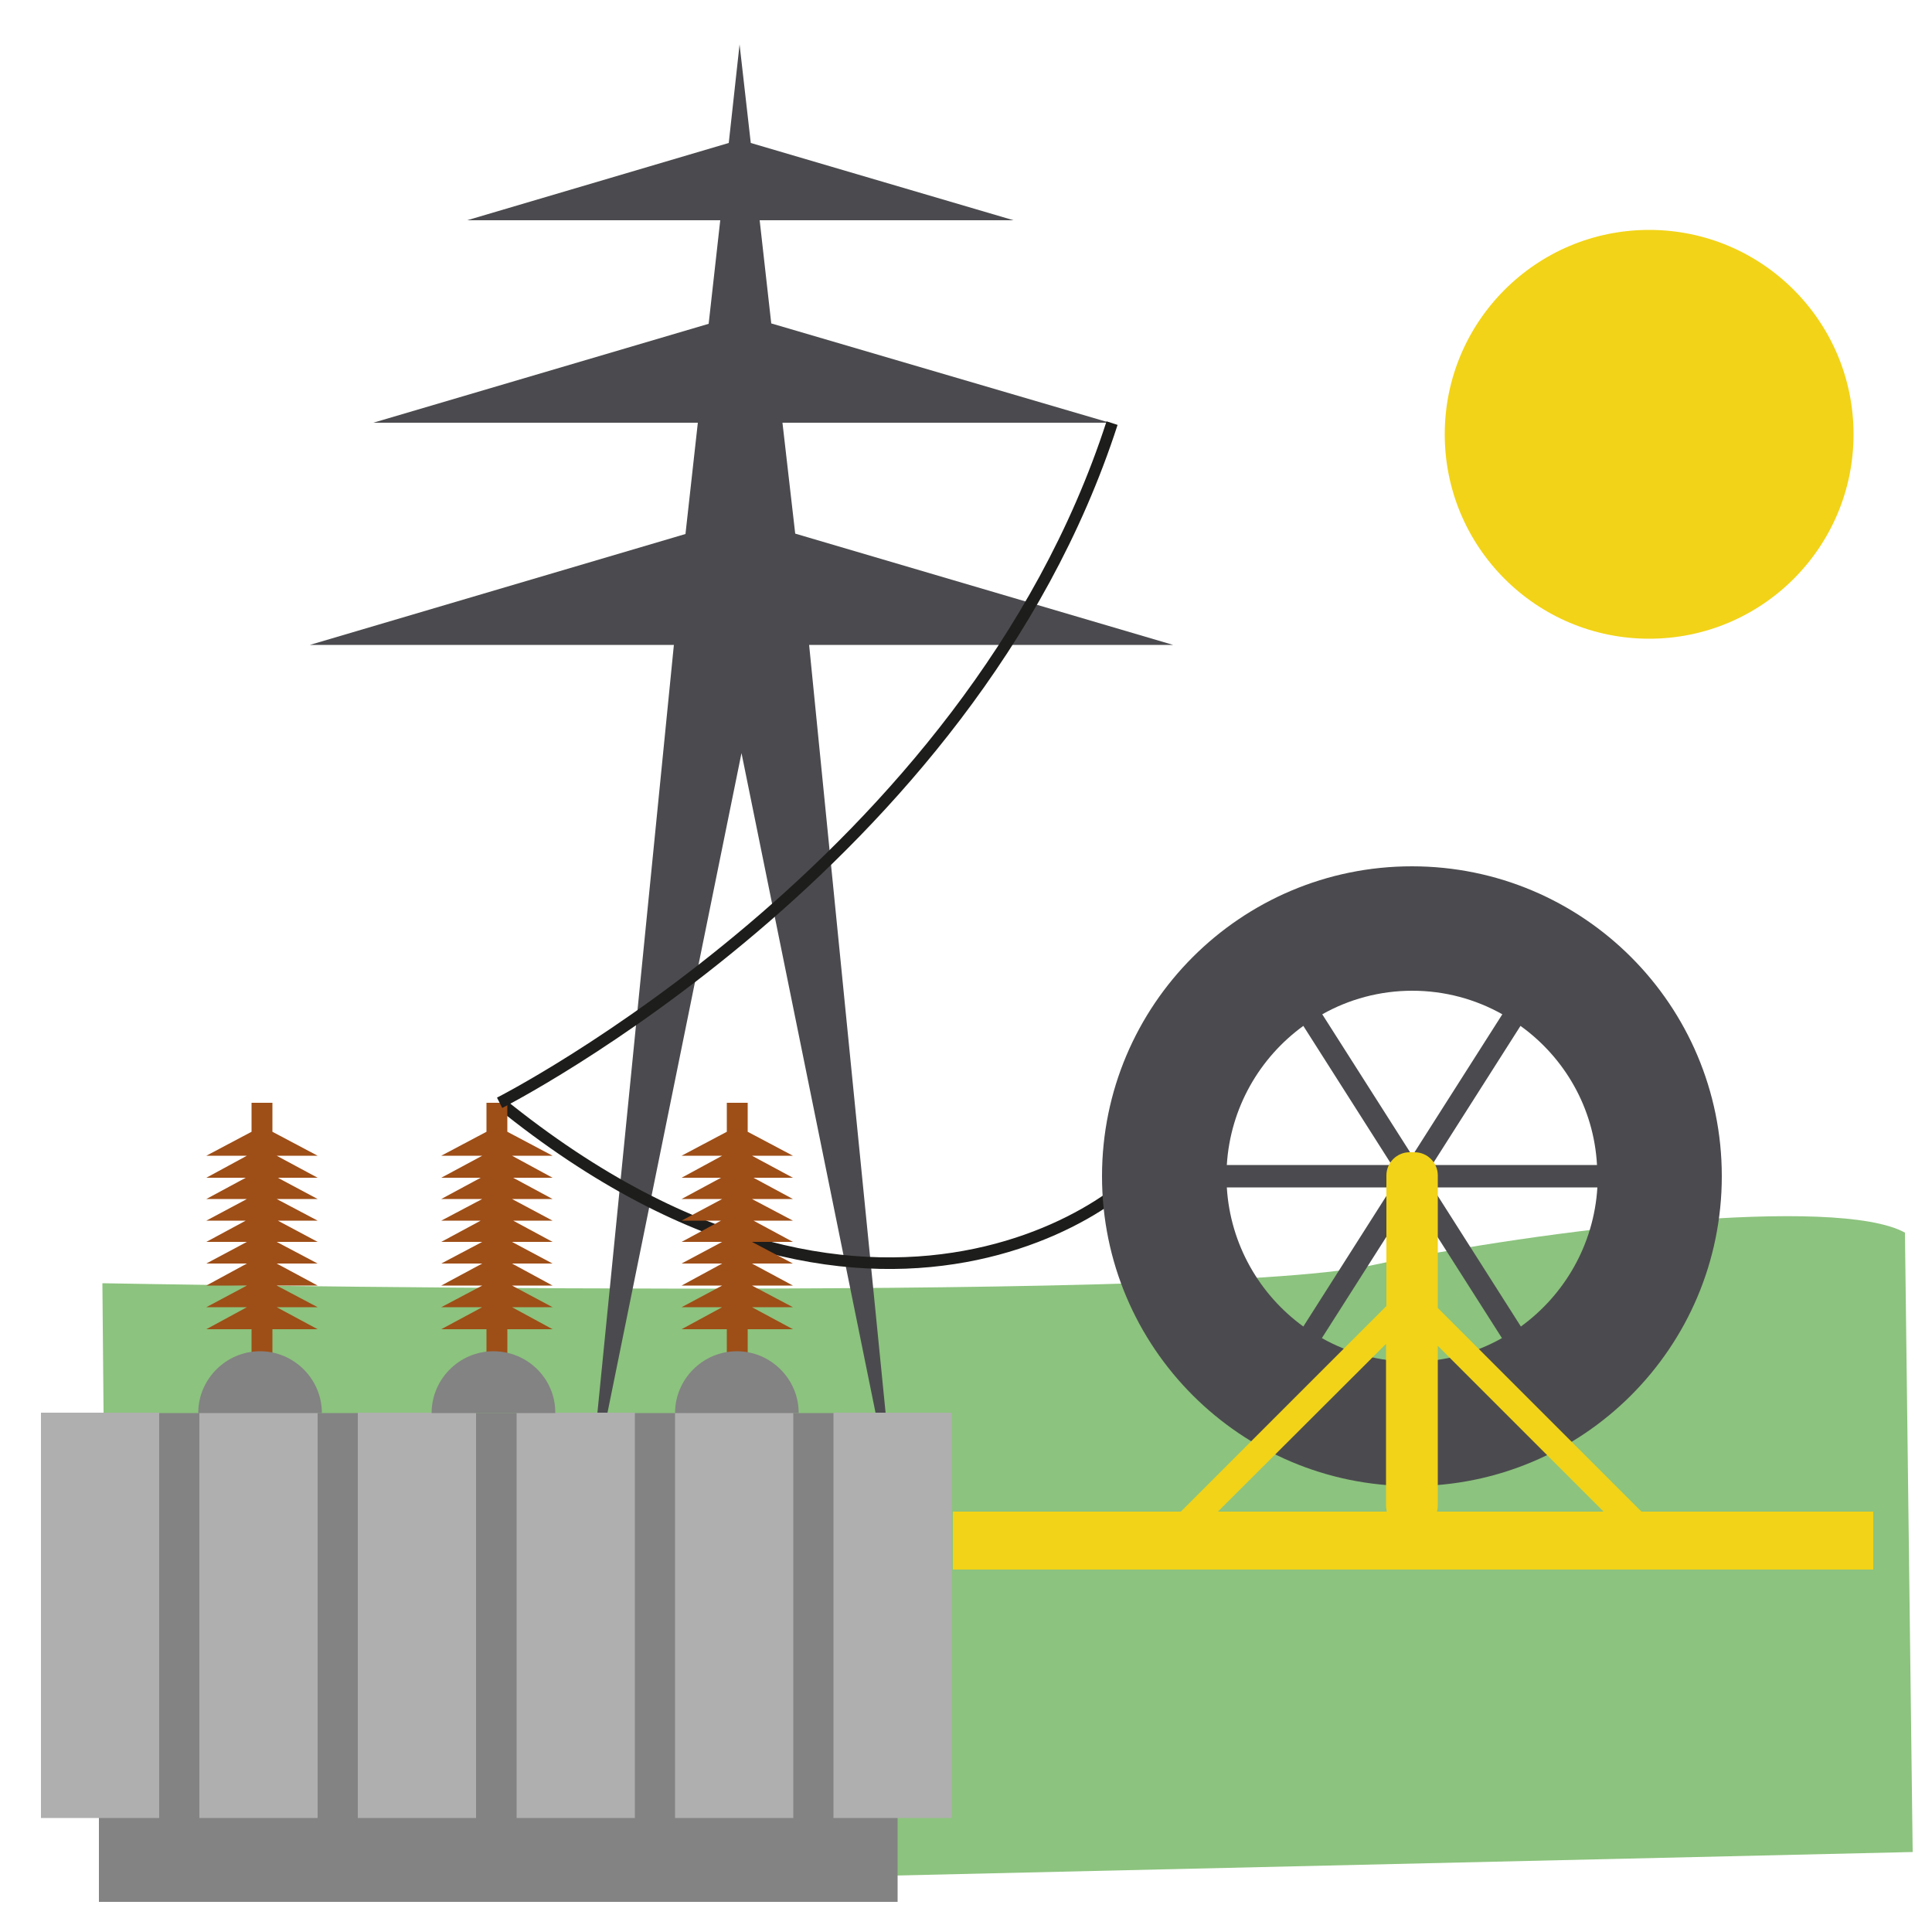 <?xml version="1.0" encoding="utf-8"?>
<!-- Generator: Adobe Illustrator 26.1.0, SVG Export Plug-In . SVG Version: 6.00 Build 0)  -->
<svg version="1.1" id="Vrstva_1" xmlns="http://www.w3.org/2000/svg" xmlns:xlink="http://www.w3.org/1999/xlink" x="0px" y="0px"
	 viewBox="0 0 500 500" style="enable-background:new 0 0 500 500;" xml:space="preserve">
<style type="text/css">
	.st0{fill:#8CC37E;}
	.st1{fill:#4B4B4F;}
	.st2{fill:none;stroke:#1D1D1B;stroke-width:3;stroke-miterlimit:10;}
	.st3{fill:#838383;}
	.st4{fill:#9E4E17;}
	.st5{fill:#AFAFAF;}
	.st6{fill:#F2D317;}
</style>
<path class="st0" d="M26.5,332.1c0,0,281.7,5.2,327.8-4.5s121-18.3,138.7-8.6l2,160.3L27.9,490.1L26.5,332.1z"/>
<polygon class="st1" points="209.4,166.9 303.6,166.9 205.8,138.1 202.5,109.4 287.2,109.4 199.6,83.7 196.6,57 262.3,57 194.3,37 
	191.4,11.5 188.6,37 120.9,57 186.4,57 183.4,83.8 96.6,109.4 180.6,109.4 177.4,138.2 80.2,166.9 174.4,166.9 152.1,390.8 
	191.9,194.9 231.7,390.8 "/>
<path class="st2" d="M298.6,297.6c2.2,6.7-68.6,69.4-169.2-12.2"/>
<g>
	<rect x="25.6" y="365.7" class="st3" width="206.7" height="126.5"/>
	<polygon class="st4" points="132.5,299.1 143,299.1 131.3,292.9 131.3,285.4 125.9,285.4 125.9,292.9 114.2,299.1 124.8,299.1 
		114.2,304.8 124.4,304.8 114.2,310.3 124.8,310.3 114.2,315.9 124.4,315.9 114.2,321.4 124.8,321.4 114.2,327 124.8,327 
		114.2,332.7 124.8,332.7 114.2,338.3 124.8,338.3 114.2,344 125.9,344 125.9,350.2 131.3,350.2 131.3,344 143,344 132.5,338.3 
		143,338.3 132.5,332.7 143,332.7 132.5,327 143,327 132.5,321.4 143,321.4 132.8,315.9 143,315.9 132.5,310.3 143,310.3 
		132.8,304.8 143,304.8 	"/>
	<polygon class="st4" points="71.6,299.1 82.2,299.1 70.5,292.9 70.5,285.4 65.1,285.4 65.1,292.9 53.4,299.1 63.9,299.1 
		53.4,304.8 63.6,304.8 53.4,310.3 63.9,310.3 53.4,315.9 63.6,315.9 53.4,321.4 63.9,321.4 53.4,327 63.9,327 53.4,332.7 
		63.9,332.7 53.4,338.3 63.9,338.3 53.4,344 65.1,344 65.1,350.2 70.5,350.2 70.5,344 82.2,344 71.6,338.3 82.2,338.3 71.6,332.7 
		82.2,332.7 71.6,327 82.2,327 71.6,321.4 82.2,321.4 71.9,315.9 82.2,315.9 71.6,310.3 82.2,310.3 71.9,304.8 82.2,304.8 	"/>
	<polygon class="st4" points="194.6,299.1 205.2,299.1 193.5,292.9 193.5,285.4 188.1,285.4 188.1,292.9 176.4,299.1 186.9,299.1 
		176.4,304.8 186.6,304.8 176.4,310.3 186.9,310.3 176.4,315.9 186.6,315.9 176.4,321.4 186.9,321.4 176.4,327 186.9,327 
		176.4,332.7 186.9,332.7 176.4,338.3 186.9,338.3 176.4,344 188.1,344 188.1,350.2 193.5,350.2 193.5,344 205.2,344 194.6,338.3 
		205.2,338.3 194.6,332.7 205.2,332.7 194.6,327 205.2,327 194.6,321.4 205.2,321.4 195,315.9 205.2,315.9 194.6,310.3 205.2,310.3 
		195,304.8 205.2,304.8 	"/>
	<rect x="10.6" y="365.6" class="st5" width="30.6" height="104.9"/>
	<rect x="51.6" y="365.6" class="st5" width="30.6" height="104.9"/>
	<rect x="92.6" y="365.6" class="st5" width="30.6" height="104.9"/>
	<rect x="133.7" y="365.6" class="st5" width="30.6" height="104.9"/>
	<rect x="174.7" y="365.6" class="st5" width="30.6" height="104.9"/>
	<rect x="215.7" y="365.6" class="st5" width="30.6" height="104.9"/>
	<path class="st3" d="M67.3,349.7c-8.8,0-16,7.2-16,16h32C83.3,356.9,76.1,349.7,67.3,349.7z"/>
	<path class="st3" d="M190.7,349.7c-8.8,0-16,7.2-16,16h32C206.7,356.9,199.5,349.7,190.7,349.7z"/>
	<path class="st3" d="M127.7,349.7c-8.8,0-16,7.2-16,16h32C143.8,356.9,136.6,349.7,127.7,349.7z"/>
</g>
<circle class="st6" cx="426.8" cy="112.4" r="52.9"/>
<g>
	<path class="st1" d="M365.4,224.2c-44.3,0-80.2,35.9-80.2,80.2s35.9,80.2,80.2,80.2s80.2-35.9,80.2-80.2S409.7,224.2,365.4,224.2z
		 M413.3,301.5h-42.7l22.9-36C404.9,273.7,412.5,286.7,413.3,301.5z M388.8,262.5l-23.3,36.6l-23.3-36.6c6.9-3.9,14.9-6.1,23.3-6.1
		S381.9,258.6,388.8,262.5z M337.3,265.5l22.9,36h-42.7C318.4,286.7,326,273.7,337.3,265.5z M317.5,307.3h42.7l-22.9,36
		C326,335.1,318.4,322.1,317.5,307.3z M342.1,346.3l23.3-36.6l23.3,36.6c-6.9,3.9-14.9,6.1-23.3,6.1S349,350.2,342.1,346.3z
		 M393.6,343.3l-22.9-36h42.7C412.5,322.1,404.9,335.1,393.6,343.3z"/>
	<path class="st6" d="M424.8,391.2l-52.7-52.7v-34.3c0-3.3-2.7-6-6-6h-1.3c-3.3,0-6,2.7-6,6V338l-53.2,53.2h-59v15h238.2v-15H424.8z
		 M415,391.2h-43.1c0.1-0.5,0.2-1.1,0.2-1.6v-41.3L415,391.2z M358.7,347.8v41.8c0,0.6,0.1,1.1,0.2,1.6h-43.7L358.7,347.8z"/>
</g>
<path class="st2" d="M129.3,285.4c0,0,121.5-61.6,158.5-175.9"/>
</svg>
